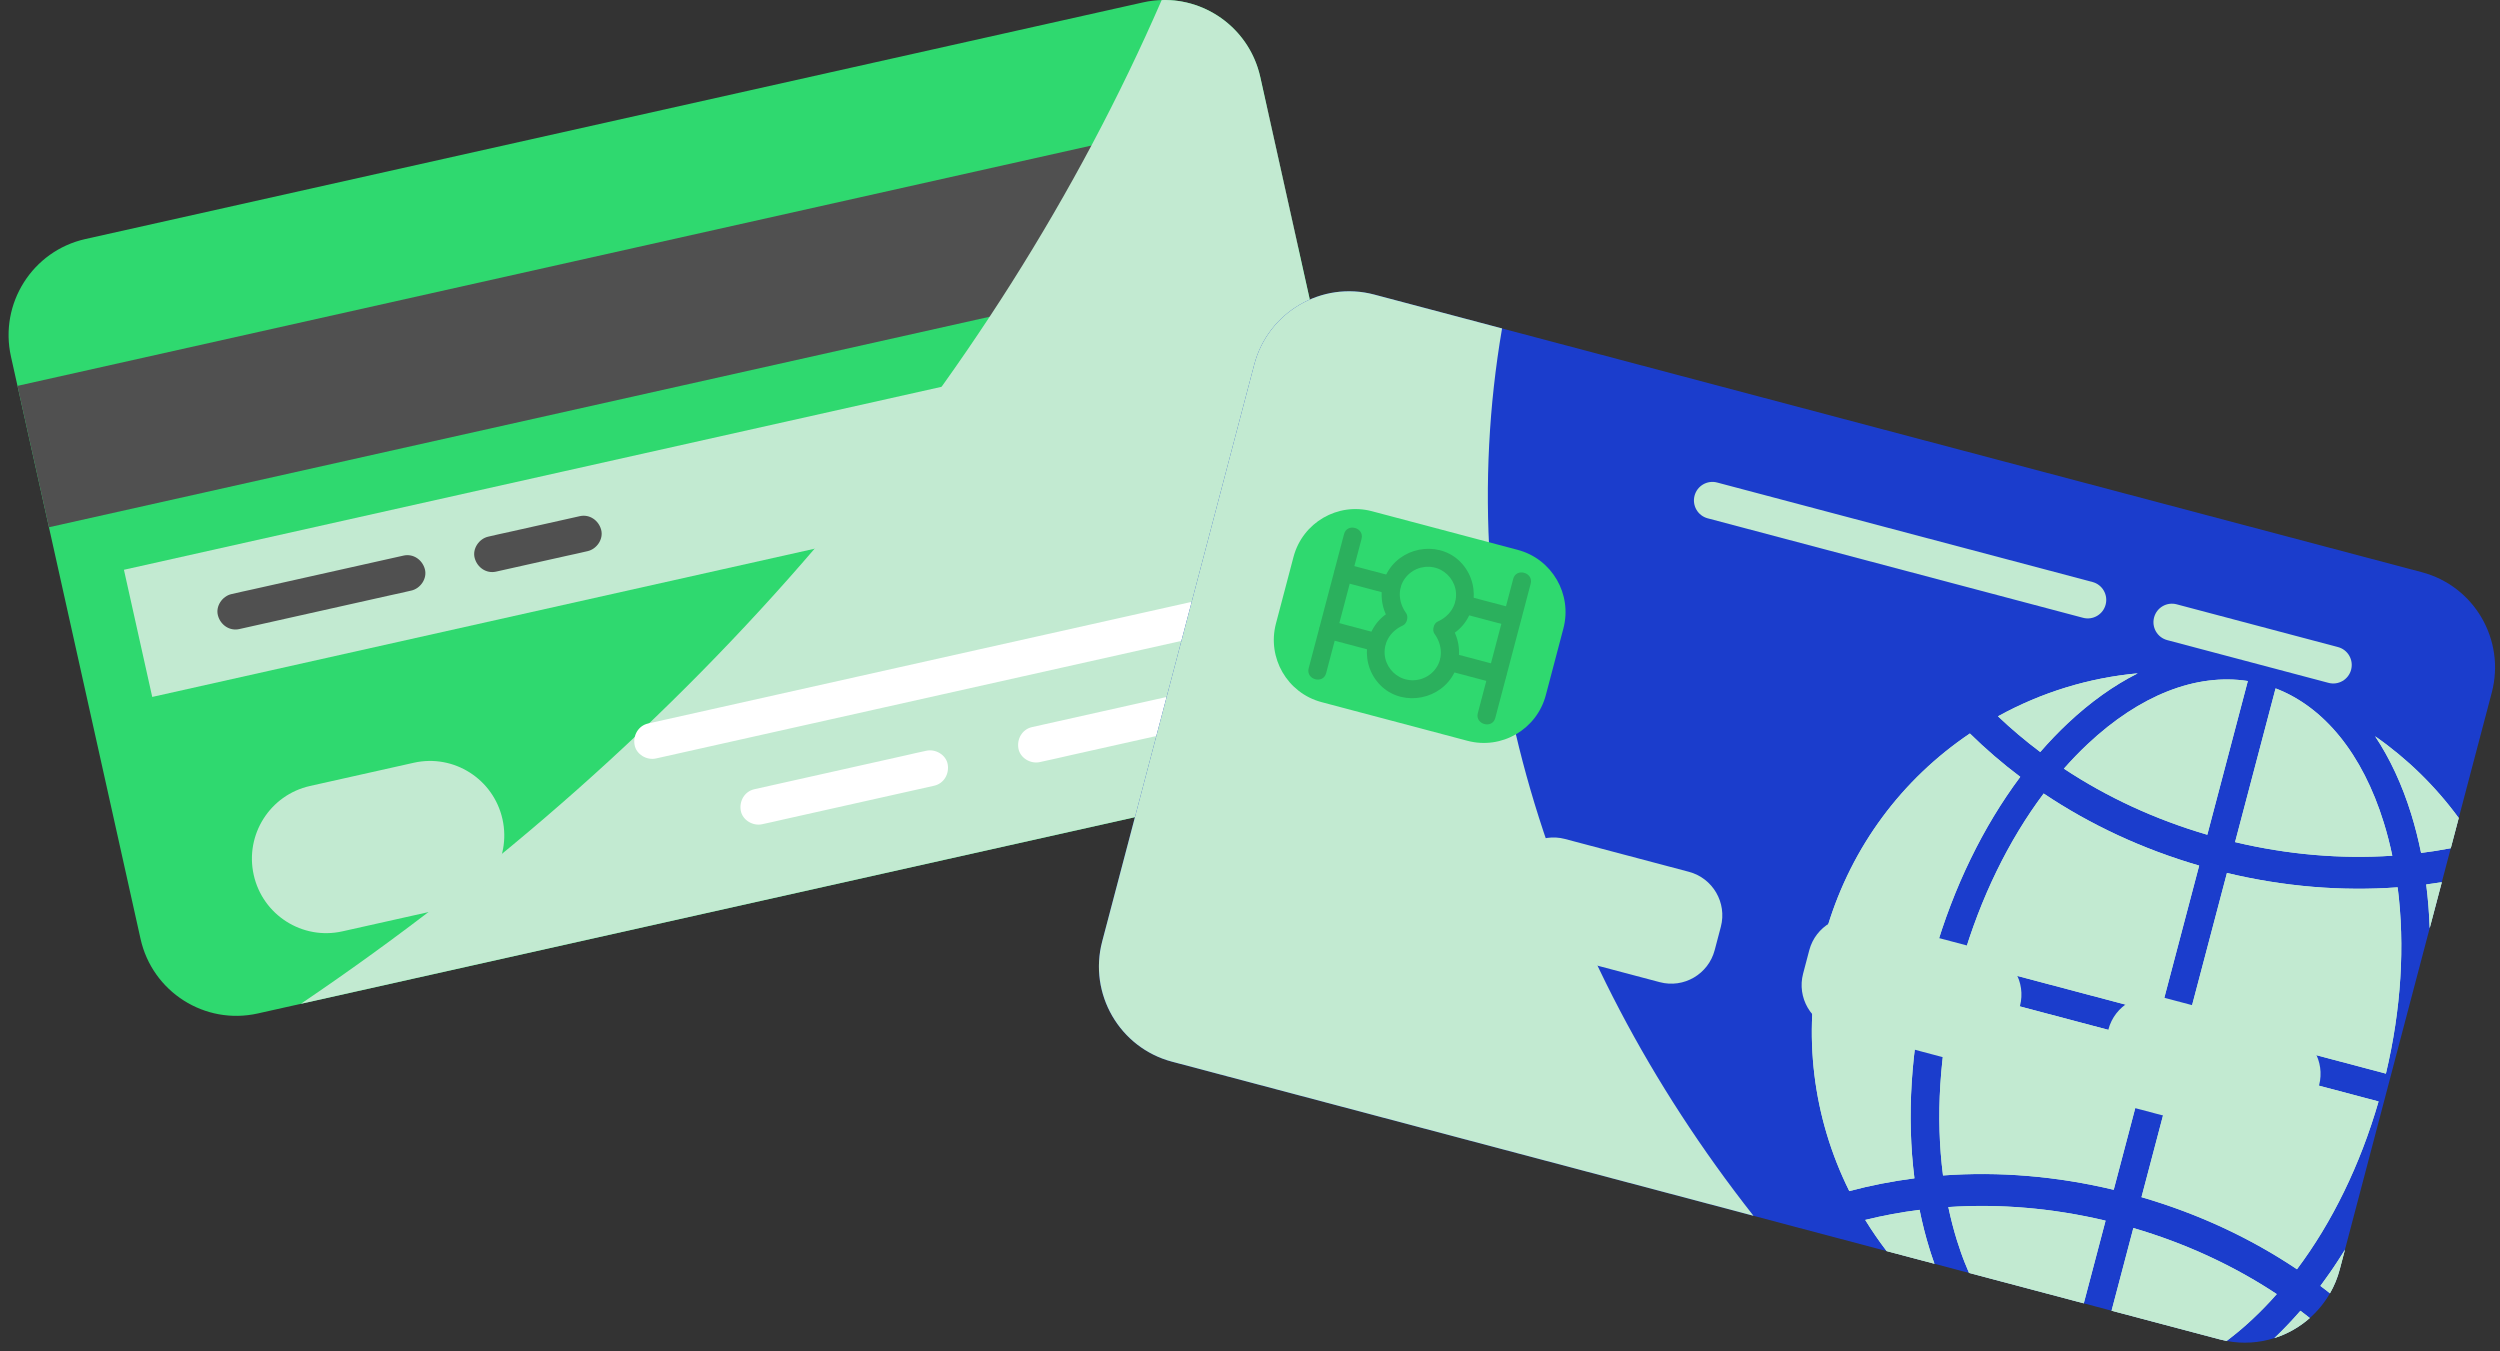 <svg width="259" height="140" viewBox="0 0 259 140" fill="none" xmlns="http://www.w3.org/2000/svg">
<rect x="0" y="0" width="259" height="140" fill="#333333" stroke="none"/>
<path d="M136.276 80.477L26.699 104.996C21.217 106.222 15.782 102.761 14.559 97.263L1.135 36.938C-0.088 31.441 3.364 25.991 8.846 24.764L118.423 0.247C123.905 -0.98 129.341 2.482 130.564 7.979L143.988 68.304C145.211 73.801 141.759 79.251 136.277 80.477H136.276Z" fill="#2FD96F"/>
<path d="M131.239 11.013L1.811 39.976L5.071 54.623L134.499 25.66L131.239 11.013Z" fill="#505050"/>
<g style="mix-blend-mode:multiply">
<path d="M130.564 7.979L143.987 68.302C145.21 73.8 141.758 79.25 136.276 80.477L31.167 103.995C71.882 76.47 102.917 40.15 120.349 0.005C125.126 -0.137 129.484 3.127 130.564 7.979Z" fill="#C2EAD1"/>
</g>
<path d="M117.056 35.708L12.839 59.029L15.771 72.202L119.988 48.881L117.056 35.708Z" fill="#C2EAD1"/>
<path d="M46.223 94.082L35.469 96.488C31.322 97.416 27.209 94.796 26.284 90.637C25.358 86.478 27.971 82.355 32.118 81.427L42.872 79.02C47.02 78.092 51.132 80.712 52.058 84.871C52.983 89.03 50.371 93.153 46.223 94.082Z" fill="#C2EAD1"/>
<path d="M24.789 65.172C25.379 65.041 25.97 64.908 26.56 64.776L30.814 63.824C32.529 63.44 34.246 63.056 35.961 62.672C37.445 62.339 38.929 62.008 40.413 61.675C41.136 61.514 41.862 61.365 42.581 61.19C42.592 61.187 42.602 61.185 42.613 61.184C43.558 60.972 44.278 59.936 44.017 58.967C43.755 57.994 42.82 57.332 41.806 57.559C41.215 57.691 40.625 57.823 40.035 57.955C38.617 58.272 37.2 58.589 35.781 58.907C34.066 59.291 32.349 59.675 30.634 60.059C29.15 60.392 27.666 60.723 26.181 61.056C25.459 61.217 24.733 61.366 24.013 61.541C24.003 61.544 23.992 61.546 23.982 61.547C23.037 61.759 22.317 62.795 22.578 63.764C22.84 64.737 23.775 65.399 24.789 65.172Z" fill="#505050"/>
<path d="M51.388 59.221C51.979 59.09 52.57 58.957 53.159 58.825C54.578 58.508 53.88 58.664 55.298 58.346C57.013 57.963 54.997 58.414 56.712 58.03C58.196 57.698 57.192 57.923 58.676 57.591C59.398 57.43 60.125 57.281 60.844 57.106C60.855 57.103 60.865 57.101 60.876 57.099C61.821 56.888 62.541 55.852 62.28 54.882C62.018 53.91 61.083 53.248 60.069 53.474C59.478 53.606 58.888 53.739 58.298 53.871C56.88 54.188 57.95 53.948 56.533 54.266C54.818 54.65 56.834 54.198 55.119 54.582C53.635 54.915 54.265 54.773 52.781 55.105C52.059 55.266 51.332 55.415 50.613 55.59C50.603 55.593 50.592 55.595 50.582 55.597C49.637 55.808 48.916 56.844 49.178 57.814C49.44 58.786 50.375 59.448 51.388 59.221Z" fill="#505050"/>
<path d="M131.846 64.282C131.273 64.41 130.7 64.539 130.126 64.667C128.579 65.013 127.032 65.359 125.485 65.705C123.192 66.218 120.899 66.731 118.605 67.245C115.807 67.87 113.009 68.497 110.211 69.123C107.157 69.806 104.104 70.49 101.05 71.172C97.946 71.867 94.842 72.561 91.739 73.256C88.865 73.898 85.99 74.542 83.116 75.185C80.678 75.731 78.241 76.276 75.803 76.821C74.051 77.214 72.298 77.606 70.546 77.998C69.718 78.183 68.892 78.377 68.061 78.554C68.025 78.562 67.989 78.57 67.952 78.578C67.007 78.789 65.916 78.159 65.742 77.17C65.567 76.178 66.132 75.18 67.146 74.953C67.719 74.825 68.293 74.696 68.866 74.568C70.413 74.222 71.96 73.876 73.507 73.53C75.8 73.017 78.093 72.504 80.387 71.99C83.185 71.364 85.983 70.738 88.781 70.112L97.942 68.062C101.046 67.368 104.15 66.674 107.254 65.979C110.127 65.336 113.002 64.692 115.876 64.05C118.314 63.504 120.751 62.959 123.189 62.413C124.941 62.021 126.694 61.629 128.446 61.237C129.274 61.051 130.1 60.858 130.931 60.681C130.967 60.673 131.003 60.665 131.04 60.657C131.985 60.446 133.076 61.076 133.251 62.065C133.425 63.056 132.86 64.055 131.846 64.282Z" fill="white"/>
<path d="M96.779 81.401C96.188 81.533 95.597 81.666 95.008 81.798L90.754 82.75C89.038 83.134 87.322 83.518 85.606 83.902C84.122 84.234 82.638 84.566 81.154 84.898C80.432 85.06 79.711 85.236 78.986 85.383C78.975 85.385 78.965 85.388 78.955 85.39C78.01 85.601 76.918 84.971 76.744 83.982C76.569 82.991 77.134 81.993 78.148 81.765C78.738 81.633 79.329 81.501 79.919 81.369L84.173 80.417C85.888 80.033 87.605 79.649 89.32 79.265C90.804 78.932 92.288 78.601 93.772 78.269C94.495 78.107 95.216 77.931 95.94 77.783C95.951 77.781 95.961 77.778 95.972 77.777C96.917 77.566 98.008 78.196 98.183 79.184C98.357 80.176 97.792 81.174 96.779 81.401Z" fill="white"/>
<path d="M133.811 73.115C132.944 73.309 132.077 73.503 131.209 73.698L124.962 75.095C122.453 75.656 119.944 76.217 117.436 76.779C115.268 77.264 113.099 77.749 110.931 78.234C109.876 78.47 108.823 78.725 107.765 78.943C107.75 78.946 107.734 78.95 107.719 78.954C106.774 79.165 105.683 78.534 105.508 77.546C105.334 76.554 105.899 75.556 106.912 75.329C107.78 75.135 108.647 74.941 109.515 74.746L115.762 73.349C118.271 72.787 120.78 72.227 123.288 71.665C125.456 71.18 127.625 70.694 129.793 70.209C130.848 69.973 131.901 69.719 132.959 69.5C132.974 69.498 132.989 69.494 133.005 69.49C133.95 69.279 135.041 69.909 135.216 70.898C135.39 71.889 134.825 72.888 133.811 73.115Z" fill="white"/>
<path d="M258.149 71.748L242.398 131.506C242.164 132.394 241.82 133.225 241.383 133.986C240.824 134.961 240.115 135.823 239.294 136.547C238.23 137.488 236.975 138.2 235.62 138.628C234.062 139.123 232.37 139.246 230.674 138.922C230.438 138.877 230.202 138.823 229.966 138.76L121.422 109.992C115.992 108.553 112.753 102.972 114.188 97.527L129.938 37.769C131.374 32.325 136.94 29.078 142.369 30.517L250.914 59.284C256.344 60.724 259.583 66.304 258.148 71.748H258.149Z" fill="#1B3DCC"/>
<g style="mix-blend-mode:multiply">
<path d="M181.661 125.956L121.422 109.991C115.992 108.551 112.753 102.97 114.188 97.525L129.938 37.767C131.374 32.323 136.94 29.076 142.369 30.515L155.613 34.025C150.118 66.104 160.277 98.774 181.66 125.955L181.661 125.956Z" fill="#C2EAD1"/>
</g>
<path d="M152.026 76.746L136.915 72.741C133.367 71.801 131.25 68.154 132.189 64.596L134.006 57.701C134.944 54.143 138.581 52.021 142.13 52.962L157.241 56.967C160.789 57.908 162.906 61.554 161.967 65.112L160.15 72.007C159.212 75.565 155.575 77.687 152.026 76.746Z" fill="#2FD96F"/>
<path d="M149.906 66.014C152.846 64.69 153.583 60.822 151.493 58.426C149.423 56.051 145.569 56.463 143.883 59.045C142.814 60.682 142.91 62.894 144.049 64.464C144.161 64.034 144.274 63.605 144.386 63.176C141.447 64.501 140.709 68.368 142.799 70.766C144.869 73.14 148.723 72.728 150.409 70.147C151.479 68.508 151.383 66.297 150.243 64.726C149.946 64.315 149.427 64.114 148.958 64.388C148.554 64.625 148.322 65.263 148.621 65.676C149.454 66.824 149.547 68.38 148.566 69.483C147.773 70.374 146.53 70.701 145.403 70.316C144.331 69.949 143.537 68.929 143.453 67.794C143.352 66.448 144.139 65.341 145.334 64.802C145.766 64.608 145.946 63.894 145.671 63.514C144.839 62.366 144.745 60.811 145.726 59.708C146.52 58.817 147.762 58.49 148.89 58.876C149.961 59.242 150.755 60.262 150.84 61.397C150.941 62.743 150.153 63.85 148.958 64.388C148.495 64.596 148.385 65.27 148.621 65.676C148.899 66.154 149.441 66.224 149.906 66.014Z" fill="#2BB05D"/>
<path d="M156.768 59.972C155.697 64.032 154.627 68.093 153.557 72.154C153.405 72.73 153.254 73.305 153.101 73.881C152.793 75.054 154.604 75.553 154.912 74.381C155.983 70.321 157.053 66.26 158.123 62.199C158.275 61.623 158.426 61.048 158.579 60.472C158.888 59.299 157.076 58.799 156.768 59.972Z" fill="#2BB05D"/>
<path d="M151.408 63.539C153.084 63.983 154.761 64.428 156.437 64.872C157.607 65.181 158.105 63.365 156.936 63.056C155.26 62.612 153.583 62.168 151.907 61.724C150.737 61.413 150.239 63.23 151.408 63.539Z" fill="#2BB05D"/>
<path d="M149.851 69.448C151.527 69.892 153.204 70.336 154.88 70.78C156.05 71.09 156.548 69.274 155.379 68.964C153.703 68.52 152.026 68.076 150.35 67.632C149.18 67.321 148.681 69.138 149.851 69.448Z" fill="#2BB05D"/>
<path d="M139.245 55.327C138.174 59.388 137.104 63.449 136.034 67.509C135.882 68.085 135.73 68.66 135.578 69.236C135.27 70.409 137.081 70.91 137.389 69.737C138.46 65.676 139.53 61.615 140.6 57.555L141.056 55.828C141.364 54.655 139.553 54.155 139.245 55.327Z" fill="#2BB05D"/>
<path d="M144.442 59.745C142.766 59.301 141.089 58.857 139.413 58.413C138.243 58.103 137.745 59.919 138.913 60.229C140.59 60.673 142.266 61.117 143.943 61.561C145.113 61.87 145.611 60.055 144.442 59.745Z" fill="#2BB05D"/>
<path d="M142.884 65.653C141.208 65.209 139.531 64.765 137.855 64.32C136.685 64.011 136.186 65.827 137.356 66.136C139.032 66.58 140.709 67.025 142.385 67.469C143.555 67.778 144.054 65.962 142.884 65.653Z" fill="#2BB05D"/>
<g style="mix-blend-mode:multiply">
<g style="mix-blend-mode:multiply">
<path d="M218.138 126.461L215.88 135.027L203.989 131.876C203.828 131.505 203.67 131.126 203.519 130.738C203.487 130.661 203.459 130.583 203.429 130.504C203.409 130.456 203.39 130.406 203.373 130.357C203.342 130.276 203.311 130.196 203.283 130.114C203.234 129.982 203.186 129.85 203.14 129.716C202.999 129.316 202.864 128.909 202.735 128.495C202.389 127.381 202.095 126.232 201.847 125.054C207.19 124.697 212.685 125.167 218.138 126.463V126.461Z" fill="#C2EAD1"/>
</g>
<g style="mix-blend-mode:multiply">
<path d="M201.296 121.776C207.098 121.352 213.066 121.848 218.981 123.263L223.027 107.912L202.512 102.476C200.928 109.133 200.521 115.757 201.296 121.776Z" fill="#C2EAD1"/>
</g>
<g style="mix-blend-mode:multiply">
<path d="M216.286 77.082C215.437 77.879 214.614 78.733 213.819 79.633C218.287 82.591 223.296 84.906 228.677 86.48L232.875 70.555C227.521 69.733 221.69 72.011 216.286 77.082Z" fill="#C2EAD1"/>
</g>
<g style="mix-blend-mode:multiply">
<path d="M203.272 99.591L223.787 105.028L227.834 89.677C221.995 87.977 216.561 85.452 211.725 82.208C208.087 87.056 205.176 93.018 203.272 99.59V99.591Z" fill="#C2EAD1"/>
</g>
<g style="mix-blend-mode:multiply">
<path d="M200.413 130.927L195.458 129.614C194.668 128.583 193.926 127.506 193.237 126.384C195.083 125.93 196.964 125.58 198.868 125.34C199.148 126.725 199.488 128.074 199.895 129.38C199.937 129.513 199.977 129.643 200.02 129.774C200.027 129.794 200.033 129.813 200.039 129.832C200.061 129.9 200.082 129.968 200.105 130.035C200.11 130.048 200.113 130.06 200.118 130.072C200.14 130.14 200.162 130.207 200.186 130.274C200.188 130.28 200.19 130.285 200.192 130.291C200.206 130.336 200.221 130.38 200.237 130.425C200.25 130.465 200.264 130.505 200.279 130.546C200.323 130.673 200.367 130.8 200.413 130.927Z" fill="#C2EAD1"/>
</g>
<g style="mix-blend-mode:multiply">
<path d="M214.252 74.904C216.573 72.726 218.988 71.006 221.465 69.758C216.44 70.216 211.526 71.71 206.989 74.209C208.369 75.521 209.832 76.755 211.369 77.908C212.294 76.842 213.256 75.838 214.251 74.904H214.252Z" fill="#C2EAD1"/>
</g>
<g style="mix-blend-mode:multiply">
<path d="M209.299 80.483C207.455 79.094 205.712 77.594 204.08 75.99C197.015 80.755 191.866 87.713 189.36 95.904L200.395 98.829C202.387 91.917 205.454 85.627 209.298 80.483H209.299Z" fill="#C2EAD1"/>
</g>
<g style="mix-blend-mode:multiply">
<path d="M254.724 84.743L253.898 87.876C252.882 88.071 251.857 88.233 250.824 88.364C250.543 86.979 250.203 85.63 249.798 84.325C248.853 81.281 247.6 78.588 246.061 76.277C249.373 78.586 252.297 81.434 254.723 84.743H254.724Z" fill="#C2EAD1"/>
</g>
<g style="mix-blend-mode:multiply">
<path d="M199.636 101.713L188.601 98.789C186.743 107.15 187.792 115.752 191.586 123.396C193.794 122.809 196.049 122.369 198.336 122.075C197.528 115.697 197.963 108.709 199.636 101.713Z" fill="#C2EAD1"/>
</g>
<g style="mix-blend-mode:multiply">
<path d="M252.97 91.397L251.715 96.159C251.663 94.622 251.542 93.11 251.355 91.631C251.895 91.561 252.433 91.483 252.97 91.398V91.397Z" fill="#C2EAD1"/>
</g>
<g style="mix-blend-mode:multiply">
<path d="M239.231 136.497C239.252 136.513 239.274 136.53 239.295 136.547C238.231 137.488 236.977 138.199 235.621 138.628C235.738 138.518 235.852 138.407 235.966 138.297C235.97 138.294 235.972 138.292 235.975 138.288C235.977 138.288 235.977 138.286 235.979 138.285C236.074 138.192 236.168 138.1 236.261 138.006C236.37 137.899 236.478 137.79 236.585 137.68C236.694 137.57 236.802 137.461 236.907 137.348C237.027 137.224 237.147 137.097 237.265 136.97C237.339 136.892 237.41 136.815 237.482 136.736C237.544 136.67 237.605 136.604 237.665 136.537C237.776 136.416 237.886 136.293 237.995 136.169C238.106 136.046 238.214 135.922 238.323 135.797C238.493 135.926 238.664 136.054 238.832 136.185C238.836 136.187 238.838 136.188 238.841 136.191C238.942 136.27 239.044 136.348 239.144 136.429C239.173 136.451 239.203 136.474 239.232 136.498L239.231 136.497Z" fill="#C2EAD1"/>
</g>
<g style="mix-blend-mode:multiply">
<path d="M242.925 129.483C242.928 129.477 242.933 129.469 242.938 129.462L242.399 131.506C242.165 132.394 241.821 133.225 241.384 133.986C241.236 133.869 241.09 133.753 240.94 133.638C240.759 133.498 240.576 133.36 240.393 133.221C240.728 132.774 241.056 132.317 241.377 131.853C241.453 131.746 241.527 131.637 241.6 131.528C241.653 131.454 241.705 131.378 241.755 131.301C241.853 131.159 241.948 131.015 242.042 130.87C242.122 130.75 242.202 130.629 242.28 130.506C242.309 130.462 242.337 130.419 242.365 130.375C242.438 130.262 242.512 130.147 242.583 130.032C242.617 129.981 242.648 129.929 242.68 129.879C242.762 129.748 242.844 129.617 242.925 129.483Z" fill="#C2EAD1"/>
</g>
<g style="mix-blend-mode:multiply">
<path d="M246.419 114.112L225.904 108.675L221.857 124.026C227.696 125.726 233.13 128.251 237.966 131.495C241.604 126.647 244.515 120.686 246.419 114.113V114.112Z" fill="#C2EAD1"/>
</g>
<g style="mix-blend-mode:multiply">
<path d="M248.396 91.928C242.594 92.352 236.625 91.855 230.711 90.44L226.665 105.791L247.18 111.228C248.764 104.57 249.17 97.946 248.396 91.928Z" fill="#C2EAD1"/>
</g>
<g style="mix-blend-mode:multiply">
<path d="M246.956 85.211C244.758 78.125 240.81 73.255 235.75 71.318L231.552 87.243C237.006 88.54 242.5 89.009 247.843 88.651C247.595 87.474 247.301 86.325 246.955 85.211H246.956Z" fill="#C2EAD1"/>
</g>
<g style="mix-blend-mode:multiply">
<path d="M235.873 134.07C235.077 134.971 234.255 135.824 233.406 136.621C233.293 136.726 233.18 136.831 233.067 136.933C232.977 137.017 232.886 137.098 232.794 137.18C232.707 137.26 232.62 137.337 232.532 137.415C232.528 137.418 232.525 137.42 232.522 137.422C232.446 137.487 232.371 137.552 232.298 137.617C232.209 137.693 232.12 137.767 232.032 137.842C231.943 137.919 231.852 137.994 231.762 138.067C231.542 138.247 231.323 138.423 231.101 138.594C231.035 138.647 230.969 138.699 230.901 138.749C230.827 138.807 230.751 138.864 230.676 138.921C230.439 138.876 230.203 138.823 229.968 138.76L218.758 135.789L221.016 127.223C226.395 128.798 231.404 131.113 235.873 134.07Z" fill="#C2EAD1"/>
</g>
<g style="mix-blend-mode:multiply">
<path d="M206.991 74.209C208.37 75.521 209.834 76.755 211.37 77.908C212.296 76.843 213.257 75.839 214.253 74.905C216.574 72.727 218.989 71.006 221.466 69.759C216.441 70.217 211.528 71.712 206.991 74.21V74.209ZM204.081 75.99C197.016 80.754 191.867 87.714 189.361 95.904L200.396 98.829C202.388 91.917 205.455 85.627 209.299 80.483C207.455 79.094 205.713 77.594 204.081 75.99ZM199.635 101.714L188.6 98.789C186.743 107.151 187.791 115.753 191.586 123.395C193.794 122.808 196.048 122.368 198.336 122.074C197.528 115.696 197.962 108.709 199.635 101.713V101.714ZM200.237 130.425C200.22 130.38 200.206 130.336 200.192 130.291C200.19 130.286 200.188 130.28 200.186 130.274C200.163 130.207 200.141 130.14 200.118 130.073C200.113 130.059 200.11 130.048 200.105 130.035C200.083 129.968 200.061 129.901 200.039 129.833C200.033 129.814 200.027 129.796 200.02 129.774C199.977 129.644 199.937 129.513 199.895 129.38C199.489 128.074 199.148 126.726 198.868 125.341C196.964 125.58 195.083 125.93 193.237 126.385C193.926 127.506 194.667 128.583 195.458 129.614L200.413 130.927C200.367 130.8 200.323 130.673 200.278 130.546C200.264 130.505 200.251 130.466 200.237 130.425ZM202.513 102.476C200.928 109.133 200.522 115.757 201.297 121.776C207.099 121.351 213.067 121.848 218.982 123.263L223.027 107.914L202.513 102.477V102.476ZM211.725 82.209C208.087 87.057 205.176 93.019 203.273 99.591L223.787 105.028L227.833 89.678C221.994 87.977 216.559 85.453 211.724 82.209H211.725ZM216.286 77.083C215.436 77.878 214.614 78.731 213.819 79.634C218.288 82.591 223.297 84.905 228.677 86.48L232.874 70.555C227.52 69.733 221.688 72.011 216.286 77.083ZM246.062 76.277C247.601 78.588 248.853 81.281 249.799 84.325C250.203 85.63 250.544 86.979 250.825 88.364C251.857 88.233 252.882 88.071 253.899 87.876L254.725 84.743C252.299 81.434 249.375 78.586 246.063 76.277H246.062ZM246.956 85.211C244.759 78.126 240.81 73.255 235.751 71.317L231.554 87.242C237.007 88.539 242.502 89.009 247.845 88.652C247.598 87.473 247.303 86.324 246.957 85.211H246.956ZM248.396 91.928C242.594 92.353 236.626 91.855 230.711 90.441L226.665 105.79L247.181 111.227C248.764 104.569 249.171 97.945 248.396 91.927L248.396 91.928ZM225.904 108.676L221.858 124.025C227.699 125.726 233.132 128.251 237.967 131.495C241.606 126.646 244.517 120.685 246.42 114.113L225.904 108.676ZM221.015 127.223L218.758 135.789L229.968 138.76C230.203 138.822 230.439 138.875 230.675 138.921C230.751 138.865 230.827 138.808 230.901 138.749C230.969 138.699 231.034 138.647 231.101 138.595C231.323 138.424 231.542 138.247 231.761 138.067C231.852 137.994 231.943 137.918 232.032 137.842C232.12 137.767 232.209 137.693 232.297 137.617C232.372 137.552 232.446 137.487 232.521 137.423C232.525 137.42 232.528 137.418 232.532 137.415C232.619 137.338 232.707 137.26 232.794 137.18C232.885 137.099 232.977 137.017 233.067 136.934C233.18 136.831 233.293 136.726 233.405 136.621C234.255 135.825 235.077 134.971 235.872 134.07C231.403 131.113 226.395 128.798 221.015 127.223ZM239.231 136.497C239.202 136.473 239.172 136.451 239.142 136.428C239.042 136.347 238.941 136.269 238.84 136.19C238.836 136.188 238.834 136.187 238.831 136.184C238.662 136.053 238.492 135.925 238.321 135.796C238.214 135.921 238.104 136.045 237.994 136.168C237.885 136.292 237.775 136.415 237.663 136.536C237.603 136.604 237.542 136.67 237.48 136.735C237.41 136.814 237.337 136.891 237.264 136.969C237.146 137.096 237.026 137.222 236.906 137.347C236.8 137.459 236.692 137.568 236.584 137.679C236.477 137.789 236.368 137.897 236.26 138.005C236.167 138.1 236.071 138.191 235.977 138.284C235.975 138.284 235.975 138.286 235.973 138.287C235.97 138.29 235.968 138.292 235.965 138.296C235.851 138.407 235.736 138.518 235.62 138.627C236.975 138.198 238.229 137.487 239.294 136.546C239.273 136.529 239.251 136.512 239.23 136.496L239.231 136.497ZM242.924 129.483C242.842 129.615 242.761 129.747 242.679 129.879C242.647 129.929 242.615 129.981 242.582 130.031C242.511 130.146 242.437 130.261 242.364 130.374C242.336 130.418 242.308 130.462 242.279 130.506C242.201 130.628 242.121 130.75 242.041 130.87C241.948 131.014 241.852 131.159 241.754 131.301C241.704 131.377 241.652 131.454 241.599 131.528C241.526 131.637 241.45 131.745 241.376 131.853C241.054 132.318 240.726 132.774 240.392 133.221C240.575 133.359 240.758 133.498 240.939 133.638C241.088 133.753 241.235 133.868 241.383 133.986C241.819 133.225 242.164 132.395 242.398 131.505L242.936 129.462C242.932 129.469 242.928 129.476 242.924 129.483ZM251.355 91.63C251.542 93.108 251.663 94.62 251.715 96.157L252.97 91.396C252.433 91.481 251.895 91.559 251.355 91.629V91.63ZM201.847 125.052C202.095 126.23 202.389 127.379 202.735 128.493C202.865 128.908 202.998 129.315 203.14 129.714C203.187 129.848 203.235 129.98 203.283 130.112C203.311 130.193 203.342 130.274 203.373 130.355C203.39 130.404 203.41 130.454 203.43 130.502C203.459 130.581 203.489 130.659 203.519 130.736C203.67 131.124 203.828 131.503 203.99 131.874L215.88 135.025L218.138 126.459C212.684 125.163 207.19 124.693 201.847 125.05V125.052Z" fill="#C2EAD1"/>
</g>
</g>
<path d="M131.144 78.709L143.981 82.11C146.462 82.767 147.944 85.322 147.289 87.81L146.652 90.227C145.996 92.715 143.449 94.202 140.968 93.545L128.132 90.144C125.651 89.487 124.168 86.932 124.824 84.444L125.461 82.026C126.116 79.539 128.663 78.052 131.144 78.709Z" fill="#C2EAD1"/>
<path d="M174.97 90.319L162.134 86.918C159.651 86.26 157.106 87.746 156.45 90.236L155.813 92.653C155.157 95.143 156.638 97.695 159.121 98.353L171.957 101.754C174.44 102.411 176.985 100.926 177.641 98.436L178.278 96.019C178.934 93.529 177.453 90.977 174.97 90.319Z" fill="#C2EAD1"/>
<path d="M193.123 95.13L205.959 98.53C208.44 99.188 209.922 101.742 209.267 104.23L208.63 106.648C207.974 109.136 205.427 110.622 202.946 109.965L190.11 106.564C187.629 105.907 186.146 103.352 186.802 100.865L187.439 98.447C188.094 95.959 190.641 94.472 193.123 95.13Z" fill="#C2EAD1"/>
<path d="M224.112 103.34L236.948 106.74C239.429 107.398 240.912 109.952 240.257 112.44L239.62 114.858C238.964 117.346 236.417 118.832 233.936 118.175L221.099 114.774C218.618 114.117 217.136 111.562 217.791 109.075L218.428 106.657C219.084 104.169 221.631 102.682 224.112 103.34Z" fill="#C2EAD1"/>
<path d="M177.895 49.989L216.784 60.295C217.805 60.565 218.414 61.615 218.144 62.64C217.874 63.664 216.827 64.275 215.805 64.004L176.917 53.698C175.895 53.427 175.286 52.378 175.556 51.353C175.826 50.329 176.873 49.717 177.895 49.989Z" fill="#C2EAD1"/>
<path d="M142.607 103.355L124.155 98.465C123.159 98.201 122.1 98.74 121.791 99.726C121.46 100.778 122.074 101.881 123.125 102.16L141.629 107.064C142.65 107.334 143.697 106.724 143.968 105.7C144.237 104.676 143.629 103.626 142.608 103.355H142.607Z" fill="#C2EAD1"/>
<path d="M162.94 108.744L154.881 106.608C153.86 106.338 152.813 106.948 152.543 107.972C152.273 108.996 152.882 110.046 153.903 110.317L162.014 112.467C163.065 112.745 164.143 112.09 164.374 111.012C164.59 110.002 163.935 109.008 162.939 108.743L162.94 108.744Z" fill="#C2EAD1"/>
<path d="M225.5 62.606L242.215 67.036C243.237 67.306 243.846 68.356 243.576 69.381C243.306 70.405 242.259 71.016 241.237 70.745L224.522 66.315C223.501 66.044 222.891 64.995 223.162 63.97C223.431 62.946 224.478 62.335 225.5 62.606Z" fill="#C2EAD1"/>
</svg>
